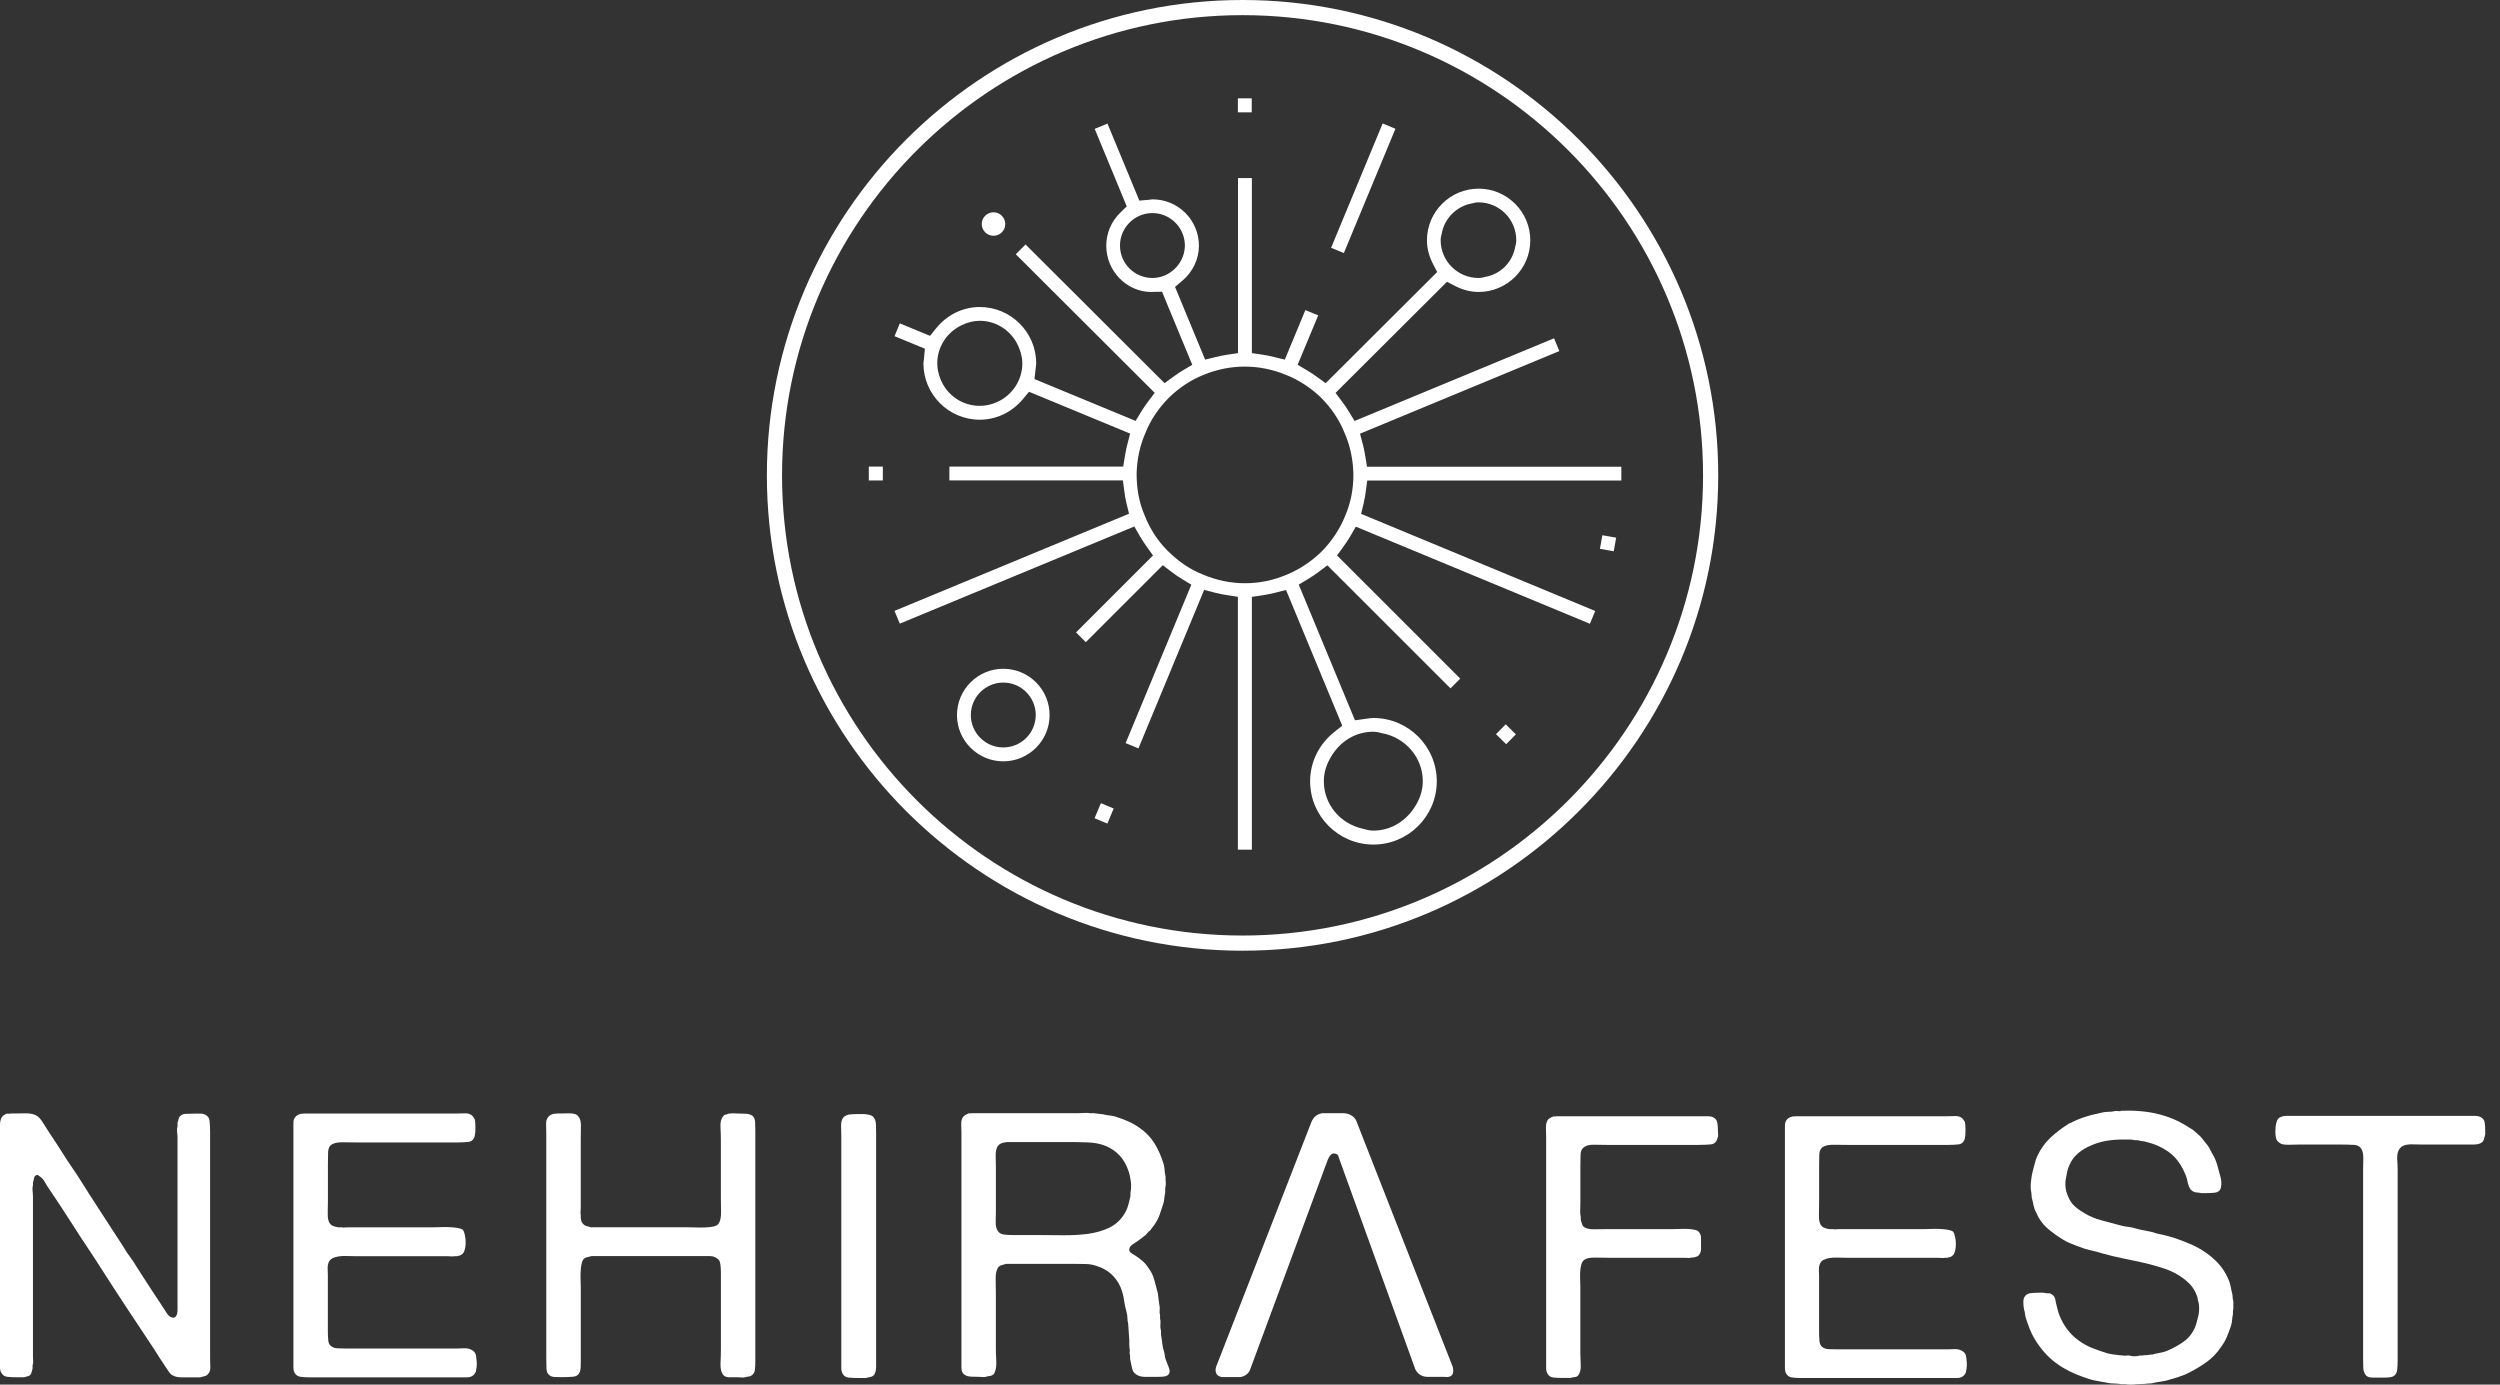 <svg xmlns="http://www.w3.org/2000/svg" width="130" height="72" viewBox="0 0 130 72" fill="none"><rect x="0" y="0" width="130" height="72" fill="#333333" stroke="none"/><path d="M0.535 57.903C0.765 57.903 1.023 57.9 1.306 57.894C1.589 57.889 1.799 57.936 1.943 58.039C2.044 58.115 2.142 58.23 2.231 58.376C2.32 58.525 2.405 58.656 2.481 58.772C2.648 59.029 2.819 59.288 2.993 59.551C3.167 59.814 3.337 60.08 3.504 60.35C3.595 60.492 3.688 60.629 3.784 60.765C3.88 60.9 3.972 61.037 4.063 61.181C4.449 61.797 4.841 62.409 5.238 63.02C5.637 63.631 6.035 64.244 6.434 64.86C6.535 65.04 6.648 65.21 6.771 65.371C6.893 65.532 7.005 65.703 7.108 65.882C7.328 66.228 7.549 66.573 7.774 66.914C7.999 67.254 8.22 67.59 8.44 67.925C8.503 68.028 8.585 68.153 8.681 68.3C8.777 68.447 8.897 68.522 9.038 68.522C9.102 68.496 9.135 68.476 9.135 68.463C9.2 68.387 9.231 68.279 9.231 68.137V67.733V66.21V60.316V59.159C9.231 59.069 9.223 58.973 9.211 58.871C9.198 58.768 9.203 58.672 9.231 58.581V58.369C9.256 58.318 9.272 58.266 9.28 58.215C9.285 58.164 9.301 58.119 9.327 58.081C9.403 57.978 9.519 57.923 9.673 57.918C9.827 57.91 9.994 57.907 10.174 57.907H10.415C10.498 57.907 10.573 57.92 10.636 57.945C10.79 58.01 10.878 58.121 10.896 58.282C10.916 58.443 10.925 58.632 10.925 58.849V60.968V69.038V70.657C10.925 70.798 10.928 70.939 10.936 71.081C10.941 71.222 10.914 71.331 10.849 71.409C10.796 71.487 10.736 71.534 10.665 71.554C10.595 71.574 10.508 71.596 10.404 71.621H9.904H9.432C9.271 71.621 9.14 71.596 9.037 71.545C8.933 71.507 8.853 71.442 8.795 71.351C8.737 71.262 8.676 71.171 8.612 71.081C8.509 70.927 8.404 70.767 8.295 70.6C8.186 70.434 8.079 70.267 7.977 70.1C7.515 69.408 7.059 68.721 6.61 68.039C6.16 67.358 5.71 66.665 5.26 65.959C5.015 65.572 4.769 65.195 4.518 64.822C4.268 64.45 4.019 64.07 3.776 63.685C3.352 63.018 2.909 62.344 2.447 61.663C2.394 61.572 2.343 61.487 2.293 61.402C2.242 61.318 2.171 61.244 2.08 61.181C2.055 61.168 2.028 61.15 2.002 61.123C1.977 61.097 1.944 61.092 1.906 61.102C1.83 61.128 1.785 61.179 1.772 61.257C1.759 61.333 1.739 61.411 1.714 61.487V61.621C1.689 61.712 1.681 61.811 1.694 61.92C1.707 62.031 1.714 62.136 1.714 62.237V63.508V69.633V70.539C1.714 70.604 1.716 70.68 1.723 70.769C1.729 70.86 1.72 70.936 1.694 71.001V71.155C1.669 71.284 1.643 71.374 1.618 71.425C1.593 71.49 1.547 71.532 1.484 71.55C1.418 71.57 1.349 71.592 1.272 71.617H0.887C0.707 71.617 0.546 71.612 0.404 71.597C0.263 71.585 0.16 71.527 0.096 71.423C0.031 71.347 0 71.24 0 71.106V70.691V69.13V61.079V58.998V58.507C0 58.333 0.033 58.195 0.096 58.094C0.134 58.03 0.212 57.972 0.326 57.92C0.352 57.907 0.388 57.903 0.432 57.91C0.473 57.92 0.508 57.916 0.535 57.903Z" fill="white"></path><path d="M15.78 57.903H22.083H23.741C23.883 57.903 24.024 57.9 24.166 57.894C24.307 57.889 24.423 57.916 24.512 57.981C24.55 58.007 24.583 58.039 24.608 58.077C24.634 58.115 24.659 58.154 24.684 58.193C24.71 58.284 24.722 58.427 24.722 58.627C24.722 58.826 24.71 58.977 24.684 59.08C24.634 59.259 24.523 59.359 24.356 59.379C24.189 59.399 23.99 59.408 23.759 59.408H21.831H18.593C18.389 59.408 18.147 59.404 17.872 59.399C17.596 59.392 17.393 59.428 17.264 59.506C17.135 59.582 17.068 59.718 17.061 59.91C17.053 60.102 17.052 60.301 17.052 60.508V62.473C17.052 62.614 17.048 62.781 17.043 62.973C17.035 63.165 17.044 63.319 17.072 63.435C17.11 63.59 17.188 63.693 17.302 63.744C17.353 63.769 17.444 63.794 17.572 63.82H17.765C17.815 63.832 17.87 63.836 17.928 63.829C17.986 63.823 18.047 63.82 18.111 63.82H18.768H22.546C22.662 63.82 22.789 63.816 22.93 63.811C23.072 63.805 23.217 63.803 23.364 63.811C23.511 63.818 23.647 63.831 23.768 63.849C23.89 63.869 23.984 63.896 24.048 63.936C24.086 63.961 24.118 64.019 24.144 64.11C24.169 64.2 24.189 64.296 24.202 64.398C24.215 64.501 24.218 64.606 24.211 64.715C24.204 64.826 24.189 64.918 24.162 64.994C24.137 65.11 24.078 65.194 23.988 65.244C23.962 65.27 23.926 65.286 23.883 65.293C23.837 65.301 23.796 65.31 23.758 65.322H23.641C23.576 65.335 23.513 65.339 23.449 65.331C23.384 65.324 23.32 65.322 23.257 65.322H22.544H18.477C18.323 65.322 18.171 65.319 18.024 65.313C17.877 65.306 17.737 65.313 17.609 65.333C17.48 65.353 17.367 65.388 17.271 65.44C17.175 65.491 17.106 65.582 17.068 65.71C17.043 65.786 17.032 65.877 17.039 65.98C17.044 66.082 17.048 66.185 17.048 66.288V67.367V69.196C17.048 69.375 17.053 69.54 17.068 69.687C17.081 69.834 17.131 69.941 17.222 70.004C17.311 70.07 17.415 70.104 17.531 70.111C17.647 70.118 17.775 70.122 17.917 70.122H19.15H22.716H23.816C23.919 70.122 24.02 70.118 24.124 70.111C24.227 70.104 24.316 70.115 24.394 70.14C24.548 70.191 24.652 70.262 24.703 70.352C24.728 70.39 24.748 70.456 24.761 70.544C24.773 70.635 24.782 70.728 24.79 70.824C24.797 70.92 24.793 71.016 24.78 71.112C24.768 71.208 24.755 71.282 24.742 71.333C24.69 71.436 24.634 71.507 24.568 71.545C24.492 71.596 24.392 71.621 24.269 71.621H23.912H22.562H17.434H16.085C15.905 71.621 15.751 71.612 15.622 71.592C15.494 71.572 15.398 71.512 15.334 71.409C15.281 71.333 15.258 71.233 15.258 71.11V70.753V69.404V64.242V59.928V58.734V58.387C15.258 58.271 15.283 58.183 15.334 58.117C15.385 58.029 15.481 57.963 15.622 57.925C15.648 57.913 15.673 57.909 15.699 57.916C15.729 57.92 15.755 57.916 15.78 57.903Z" fill="white"></path><path d="M28.925 57.903C29.105 57.903 29.321 57.9 29.571 57.894C29.821 57.889 29.986 57.936 30.063 58.039C30.166 58.155 30.213 58.326 30.208 58.55C30.201 58.775 30.199 58.991 30.199 59.196V62.047V62.797C30.199 62.863 30.195 62.93 30.19 63C30.182 63.071 30.186 63.133 30.199 63.184V63.337C30.211 63.376 30.221 63.421 30.228 63.472C30.235 63.524 30.25 63.562 30.277 63.588C30.328 63.664 30.389 63.716 30.46 63.742C30.531 63.767 30.618 63.792 30.719 63.818H31.258H32.337H35.729C35.858 63.818 36.005 63.822 36.173 63.827C36.34 63.834 36.504 63.834 36.665 63.827C36.827 63.822 36.97 63.805 37.099 63.778C37.227 63.753 37.318 63.702 37.369 63.624C37.459 63.495 37.499 63.294 37.494 63.017C37.487 62.741 37.485 62.5 37.485 62.295V59.27C37.485 59.065 37.478 58.84 37.465 58.596C37.452 58.353 37.498 58.172 37.599 58.057C37.625 58.007 37.666 57.974 37.724 57.961C37.782 57.949 37.844 57.931 37.907 57.903H38.004C38.054 57.891 38.112 57.887 38.178 57.894C38.241 57.902 38.307 57.903 38.37 57.903C38.512 57.903 38.649 57.907 38.785 57.914C38.92 57.92 39.032 57.956 39.123 58.019C39.212 58.085 39.261 58.199 39.268 58.366C39.275 58.532 39.277 58.694 39.277 58.848V60.947V68.902V70.733C39.277 70.912 39.27 71.074 39.257 71.215C39.244 71.356 39.186 71.46 39.083 71.523C39.032 71.561 38.98 71.581 38.929 71.581C38.878 71.581 38.813 71.594 38.736 71.619C38.686 71.632 38.631 71.636 38.573 71.628C38.515 71.623 38.461 71.619 38.41 71.619H37.938C37.777 71.619 37.666 71.574 37.601 71.485C37.498 71.356 37.454 71.157 37.467 70.887C37.48 70.617 37.487 70.374 37.487 70.155V66.897V66.56V66.165C37.487 66.037 37.48 65.915 37.467 65.799C37.454 65.683 37.429 65.594 37.391 65.529C37.338 65.464 37.256 65.407 37.14 65.355C37.075 65.33 36.999 65.317 36.91 65.317H36.621H35.773H30.761C30.658 65.342 30.571 65.364 30.5 65.384C30.429 65.404 30.367 65.446 30.317 65.509C30.279 65.574 30.25 65.663 30.23 65.779C30.21 65.895 30.197 66.024 30.192 66.163C30.184 66.305 30.184 66.45 30.192 66.597C30.197 66.745 30.201 66.87 30.201 66.972V70.015V70.844C30.201 70.947 30.197 71.043 30.192 71.132C30.184 71.221 30.17 71.299 30.142 71.362C30.077 71.503 29.956 71.581 29.776 71.592C29.596 71.605 29.404 71.612 29.198 71.612C29.069 71.612 28.949 71.608 28.84 71.603C28.731 71.597 28.644 71.569 28.579 71.516C28.476 71.453 28.421 71.333 28.416 71.159C28.409 70.985 28.407 70.809 28.407 70.63V68.42V60.735V58.924C28.407 58.782 28.403 58.636 28.398 58.482C28.39 58.328 28.419 58.206 28.485 58.115C28.535 58.027 28.632 57.961 28.773 57.923C28.798 57.911 28.824 57.907 28.849 57.914C28.875 57.92 28.9 57.916 28.925 57.903Z" fill="white"></path><path d="M44.287 57.941C44.376 57.941 44.479 57.938 44.595 57.932C44.711 57.927 44.824 57.927 44.932 57.932C45.041 57.94 45.141 57.954 45.23 57.98C45.321 58.005 45.384 58.045 45.424 58.096C45.5 58.184 45.542 58.311 45.549 58.471C45.554 58.632 45.558 58.795 45.558 58.962V60.831V68.266V70.519V71.048C45.558 71.235 45.526 71.378 45.462 71.482C45.409 71.547 45.349 71.585 45.279 71.598C45.208 71.61 45.121 71.628 45.019 71.656H44.653C44.473 71.656 44.307 71.65 44.151 71.636C43.996 71.623 43.888 71.559 43.824 71.444C43.773 71.367 43.748 71.26 43.748 71.126V70.711V69.171V61.119V59.038C43.748 58.897 43.744 58.739 43.737 58.567C43.732 58.393 43.759 58.255 43.824 58.152C43.875 58.063 43.978 57.998 44.132 57.96C44.158 57.947 44.183 57.943 44.209 57.951C44.236 57.958 44.261 57.954 44.287 57.941Z" fill="white"></path><path d="M60.787 71.135C60.851 71.302 60.825 71.431 60.711 71.52C60.646 71.558 60.566 71.581 60.47 71.587C60.374 71.594 60.274 71.598 60.171 71.598H59.554C59.349 71.598 59.188 71.552 59.073 71.463C58.97 71.4 58.903 71.3 58.87 71.164C58.837 71.028 58.808 70.891 58.783 70.749C58.77 70.698 58.763 70.65 58.763 70.604V70.479C58.738 70.416 58.732 70.358 58.743 70.305C58.756 70.254 58.756 70.202 58.743 70.151C58.73 70.073 58.723 69.997 58.723 69.919V69.689L58.665 68.823C58.64 68.734 58.627 68.643 58.627 68.552C58.627 68.464 58.614 68.368 58.589 68.264C58.524 68.034 58.477 67.802 58.444 67.57C58.411 67.34 58.349 67.121 58.261 66.916C58.016 66.377 57.611 66.017 57.045 65.837C56.879 65.774 56.695 65.737 56.496 65.73C56.296 65.725 56.088 65.721 55.87 65.721H52.324C52.235 65.746 52.153 65.768 52.083 65.788C52.012 65.808 51.95 65.848 51.9 65.913C51.811 66.042 51.769 66.25 51.774 66.539C51.782 66.827 51.785 67.081 51.785 67.3V70.093C51.785 70.273 51.792 70.496 51.805 70.758C51.818 71.021 51.792 71.217 51.729 71.346C51.704 71.436 51.651 71.494 51.575 71.52C51.524 71.545 51.475 71.558 51.43 71.558C51.384 71.558 51.33 71.57 51.267 71.596C51.216 71.609 51.158 71.612 51.092 71.605C51.027 71.599 50.964 71.596 50.9 71.596C50.759 71.596 50.621 71.592 50.486 71.585C50.35 71.579 50.238 71.543 50.149 71.48C50.046 71.415 49.995 71.297 49.995 71.123V70.612V58.904C49.995 58.763 49.991 58.616 49.984 58.462C49.979 58.308 50.006 58.186 50.071 58.096C50.122 58.018 50.218 57.954 50.359 57.903C50.385 57.891 50.41 57.887 50.436 57.894C50.461 57.902 50.486 57.898 50.512 57.885H56.102C56.191 57.885 56.287 57.882 56.391 57.874C56.494 57.869 56.583 57.871 56.661 57.885H56.873C56.949 57.898 57.027 57.907 57.103 57.914C57.181 57.922 57.265 57.931 57.354 57.943C57.457 57.969 57.562 57.989 57.671 58.001C57.78 58.014 57.887 58.034 57.989 58.059C58.232 58.135 58.458 58.221 58.663 58.309C58.868 58.4 59.062 58.509 59.242 58.638C59.563 58.857 59.822 59.121 60.022 59.437C60.221 59.752 60.385 60.12 60.513 60.544C60.539 60.648 60.555 60.753 60.562 60.862C60.57 60.972 60.584 61.077 60.61 61.179V61.371C60.622 61.436 60.626 61.509 60.62 61.592C60.613 61.675 60.604 61.75 60.591 61.813V62.025C60.566 62.129 60.55 62.225 60.544 62.313C60.537 62.402 60.523 62.493 60.495 62.584C60.43 62.776 60.37 62.959 60.312 63.133C60.254 63.307 60.174 63.47 60.071 63.624C60.033 63.689 59.991 63.745 59.946 63.798C59.9 63.85 59.859 63.908 59.821 63.972C59.808 63.985 59.795 63.994 59.782 64.001C59.77 64.008 59.757 64.017 59.744 64.03C59.719 64.055 59.69 64.088 59.657 64.126C59.625 64.164 59.596 64.197 59.57 64.222C59.469 64.3 59.371 64.374 59.282 64.443C59.191 64.514 59.095 64.581 58.993 64.646C58.928 64.684 58.872 64.726 58.819 64.771C58.769 64.817 58.736 64.876 58.723 64.954C58.711 65.031 58.739 65.096 58.81 65.147C58.881 65.199 58.941 65.237 58.993 65.263C59.135 65.353 59.266 65.449 59.389 65.551C59.51 65.654 59.617 65.775 59.706 65.917C59.848 66.096 59.949 66.299 60.015 66.524C60.08 66.749 60.143 66.99 60.207 67.246C60.22 67.349 60.232 67.447 60.245 67.545C60.258 67.641 60.27 67.74 60.283 67.844C60.309 67.934 60.314 68.023 60.303 68.114C60.29 68.204 60.296 68.293 60.323 68.384V68.558C60.348 68.648 60.354 68.745 60.343 68.846C60.33 68.949 60.336 69.053 60.363 69.154C60.376 69.205 60.379 69.254 60.372 69.299C60.365 69.344 60.368 69.399 60.381 69.462C60.406 69.591 60.426 69.723 60.439 69.858C60.452 69.993 60.477 70.118 60.515 70.233C60.541 70.309 60.557 70.383 60.564 70.454C60.572 70.525 60.586 70.599 60.611 70.675L60.787 71.135ZM58.455 63.142C58.544 63 58.612 62.854 58.658 62.7C58.703 62.545 58.745 62.379 58.783 62.199V62.025C58.821 61.846 58.828 61.65 58.803 61.438C58.778 61.226 58.738 61.05 58.687 60.909C58.48 60.267 58.076 59.823 57.472 59.58C57.214 59.477 56.917 59.42 56.576 59.406C56.235 59.393 55.885 59.386 55.525 59.386H52.344C52.319 59.399 52.289 59.406 52.259 59.406C52.226 59.406 52.191 59.413 52.152 59.426C51.997 59.464 51.894 59.547 51.843 59.676C51.792 59.792 51.769 59.952 51.776 60.158C51.783 60.363 51.787 60.55 51.787 60.717V62.931C51.787 63.124 51.783 63.327 51.776 63.539C51.771 63.751 51.812 63.914 51.901 64.03C51.967 64.119 52.063 64.175 52.19 64.193C52.319 64.213 52.46 64.222 52.614 64.222H53.809C54.31 64.222 54.798 64.226 55.275 64.233C55.75 64.238 56.191 64.213 56.596 64.157C57 64.099 57.363 63.992 57.684 63.84C58.005 63.682 58.262 63.45 58.455 63.142Z" fill="white"></path><path d="M69.599 60.142L73.56 71.105C73.56 71.105 73.671 71.579 74.226 71.598H75.138C75.138 71.598 75.704 71.717 75.539 71.068L70.548 58.337C70.548 58.337 70.437 57.905 69.842 57.885H68.87C68.87 57.885 68.398 57.838 68.191 58.351L63.243 71.061C63.243 71.061 63.066 71.532 63.544 71.609H64.482C64.482 71.609 64.872 71.574 65.003 71.226L69.028 60.35C69.028 60.35 69.165 59.939 69.39 59.981C69.617 60.019 69.599 60.142 69.599 60.142Z" fill="white"></path><path d="M51.662 12.26C51.325 12.26 51.051 11.987 51.051 11.649C51.051 11.312 51.325 11.039 51.662 11.039C51.999 11.039 52.273 11.312 52.273 11.649C52.275 11.987 51.999 12.26 51.662 12.26Z" fill="white"></path><path d="M64.37 44.18V31.033L63.799 30.946C63.585 30.914 63.383 30.872 63.182 30.821L62.616 30.674L59.199 38.916L58.533 38.641L61.949 30.404L61.455 30.105C61.295 30.009 61.125 29.892 60.931 29.745L60.465 29.391L56.462 33.392L55.954 32.884L59.957 28.882L59.621 28.418C59.5 28.247 59.387 28.075 59.279 27.889L58.985 27.377L46.79 32.429L46.514 31.766L58.709 26.714L58.573 26.156C58.52 25.944 58.489 25.728 58.468 25.563L58.388 24.981H49.368V24.262H58.406L58.499 23.698C58.535 23.477 58.575 23.285 58.62 23.112L58.767 22.547L53.509 20.372L53.193 20.752C52.627 21.434 51.809 21.825 50.949 21.825C49.333 21.825 48.018 20.511 48.018 18.896C48.018 18.864 48.024 18.831 48.027 18.8L48.033 18.762C48.04 18.71 48.045 18.668 48.049 18.624L48.094 18.133L46.516 17.481L46.792 16.815L48.361 17.464L48.677 17.073C49.243 16.369 50.072 15.965 50.949 15.965C52.566 15.965 53.882 17.279 53.882 18.896C53.882 18.945 53.875 18.994 53.87 19.043C53.859 19.123 53.853 19.168 53.848 19.213L53.794 19.712L59.052 21.887L59.351 21.394C59.449 21.233 59.562 21.068 59.694 20.892L60.044 20.426L52.821 13.221L53.329 12.713L60.557 19.924L61.022 19.585C61.198 19.456 61.355 19.351 61.499 19.266L61.998 18.969L60.425 15.17L59.953 15.177L59.875 15.184C58.589 15.182 57.526 14.102 57.526 12.775C57.526 12.123 57.788 11.51 58.263 11.05L58.591 10.732L56.924 6.701L57.588 6.426L59.246 10.431L59.736 10.39C59.779 10.386 59.823 10.381 59.866 10.373C59.904 10.368 59.919 10.366 59.935 10.366C61.263 10.366 62.344 11.447 62.344 12.773C62.344 13.471 62.028 14.138 61.477 14.602L61.102 14.919L62.667 18.701L63.227 18.563C63.429 18.514 63.617 18.476 63.806 18.447L64.377 18.362V9.261H65.097V18.362L65.671 18.447C65.854 18.474 66.042 18.512 66.249 18.563L66.81 18.701L67.88 16.125L68.546 16.4L67.477 18.969L67.98 19.266C68.141 19.362 68.302 19.467 68.473 19.59L68.935 19.926L74.733 14.144L74.508 13.709C74.304 13.312 74.201 12.904 74.201 12.496C74.201 11.015 75.407 9.81 76.889 9.81C78.369 9.81 79.575 11.015 79.575 12.496C79.575 13.977 78.371 15.182 76.889 15.182C76.481 15.182 76.073 15.079 75.677 14.876L75.242 14.653L69.449 20.43L69.797 20.896C69.928 21.07 70.04 21.235 70.138 21.398L70.437 21.891L80.811 17.591L81.086 18.256L70.72 22.552L70.871 23.12C70.918 23.294 70.956 23.48 70.992 23.705L71.085 24.269H84.31V24.988H71.097L71.018 25.568C70.996 25.735 70.963 25.954 70.912 26.163L70.778 26.721L82.951 31.771L82.675 32.436L70.504 27.387L70.209 27.894C70.111 28.061 69.998 28.233 69.862 28.42L69.527 28.884L75.933 35.288L75.425 35.795L69.024 29.397L68.558 29.747C68.388 29.875 68.21 29.995 68.03 30.102L67.535 30.401L70.459 37.456L71.059 37.372C71.195 37.352 71.312 37.336 71.419 37.336C73.234 37.336 74.713 38.813 74.713 40.627C74.713 42.442 73.234 43.917 71.419 43.917C69.603 43.917 68.126 42.442 68.126 40.627C68.126 39.627 68.591 38.688 69.398 38.052L69.797 37.736L66.873 30.678L66.307 30.823C66.099 30.876 65.89 30.917 65.671 30.952L65.097 31.037V44.184H64.37V44.18ZM71.411 38.05C70.548 38.05 69.77 38.487 69.278 39.248C68.983 39.705 68.839 40.154 68.839 40.622C68.839 41.815 69.675 42.833 70.871 43.096C70.894 43.102 70.916 43.107 70.94 43.114C71.065 43.149 71.223 43.192 71.411 43.192C72.231 43.192 72.988 42.786 73.488 42.081C73.818 41.614 73.985 41.122 73.985 40.622C73.985 39.395 73.087 38.345 71.852 38.124C71.839 38.123 71.827 38.119 71.814 38.115C71.707 38.086 71.575 38.05 71.411 38.05ZM64.729 19.063C64.002 19.063 63.285 19.206 62.596 19.489C61.943 19.748 61.335 20.145 60.791 20.673C60.256 21.207 59.835 21.834 59.574 22.483C59.277 23.158 59.123 23.863 59.104 24.631C59.104 25.433 59.237 26.13 59.509 26.77C59.79 27.492 60.194 28.121 60.712 28.635C61.281 29.204 61.9 29.623 62.549 29.875C63.251 30.174 63.991 30.328 64.746 30.328C65.491 30.328 66.222 30.176 66.92 29.879C67.604 29.594 68.226 29.175 68.769 28.635C69.291 28.092 69.704 27.452 69.968 26.779C70.238 26.139 70.376 25.438 70.376 24.702V24.648C70.358 23.875 70.201 23.152 69.911 22.498C69.643 21.831 69.229 21.213 68.685 20.669C68.161 20.163 67.531 19.755 66.868 19.491C66.177 19.208 65.457 19.063 64.729 19.063ZM50.949 16.681C50.623 16.681 50.304 16.761 49.974 16.926C49.212 17.305 48.738 18.061 48.738 18.895C48.738 19.159 48.791 19.42 48.896 19.692C49.23 20.549 50.035 21.104 50.949 21.104C51.254 21.104 51.555 21.039 51.845 20.908C52.645 20.551 53.162 19.761 53.162 18.893C53.162 18.617 53.097 18.389 53.026 18.184C52.718 17.287 51.883 16.681 50.949 16.681ZM59.926 11.08C58.996 11.08 58.239 11.838 58.239 12.77C58.239 13.7 58.996 14.455 59.926 14.455C60.797 14.455 61.551 13.747 61.608 12.877L61.611 12.848L61.615 12.786C61.615 12.315 61.432 11.882 61.1 11.559C60.782 11.251 60.365 11.08 59.926 11.08ZM76.882 10.522C76.748 10.522 76.639 10.553 76.583 10.569C75.757 10.701 75.097 11.352 74.963 12.184C74.943 12.253 74.914 12.356 74.914 12.489C74.914 13.573 75.795 14.455 76.882 14.455C77.02 14.455 77.127 14.425 77.192 14.408L77.225 14.399C78.028 14.263 78.65 13.642 78.794 12.82L78.799 12.802C78.817 12.739 78.846 12.63 78.846 12.491C78.848 11.405 77.967 10.522 76.882 10.522ZM56.919 42.547L57.247 41.764L57.911 42.043L57.583 42.826L56.919 42.547ZM52.172 39.589C50.844 39.589 49.763 38.51 49.763 37.184C49.763 35.857 50.844 34.776 52.172 34.776C53.5 34.776 54.579 35.857 54.579 37.184C54.579 38.509 53.5 39.589 52.172 39.589ZM52.172 35.494C51.241 35.494 50.483 36.252 50.483 37.182C50.483 38.112 51.241 38.867 52.172 38.867C53.102 38.867 53.859 38.112 53.859 37.182C53.859 36.252 53.102 35.494 52.172 35.494ZM77.792 38.177L78.297 37.664L78.826 38.186L78.322 38.699L77.792 38.177ZM83.196 28.539L83.323 27.832L84.041 27.959L83.914 28.666L83.196 28.539ZM45.178 24.263H45.907V24.983H45.178V24.263ZM69.217 12.884L71.899 6.42L72.563 6.696L69.88 13.159L69.217 12.884ZM64.37 5.113H65.09V5.84H64.37V5.113Z" fill="white"></path><path d="M80.937 58.045H86.847H88.396H88.807C88.942 58.045 89.047 58.07 89.123 58.121C89.225 58.186 89.286 58.277 89.304 58.398C89.324 58.52 89.333 58.663 89.333 58.828C89.333 58.891 89.337 58.951 89.343 59.009C89.35 59.065 89.339 59.12 89.313 59.17C89.263 59.373 89.152 59.486 88.98 59.506C88.807 59.524 88.593 59.535 88.339 59.535H86.35H83.538C83.335 59.535 83.117 59.533 82.887 59.526C82.659 59.52 82.486 59.562 82.37 59.651C82.256 59.727 82.194 59.861 82.189 60.053C82.181 60.245 82.18 60.436 82.18 60.626V62.518C82.18 62.622 82.176 62.748 82.171 62.901C82.163 63.053 82.174 63.182 82.2 63.283V63.435C82.225 63.512 82.247 63.584 82.267 63.655C82.287 63.725 82.326 63.78 82.392 63.818C82.506 63.894 82.686 63.928 82.927 63.923C83.17 63.918 83.38 63.914 83.558 63.914H87.001C87.115 63.914 87.24 63.91 87.374 63.905C87.509 63.898 87.643 63.898 87.775 63.905C87.909 63.912 88.031 63.927 88.138 63.952C88.247 63.977 88.32 64.023 88.358 64.086C88.421 64.162 88.454 64.258 88.454 64.373V64.755V64.965C88.454 65.029 88.441 65.087 88.416 65.138C88.365 65.266 88.294 65.335 88.205 65.348C88.154 65.373 88.105 65.386 88.062 65.386C88.016 65.386 87.964 65.391 87.899 65.404C87.848 65.417 87.793 65.42 87.735 65.413C87.679 65.408 87.625 65.404 87.572 65.404H86.903H83.671C83.467 65.404 83.228 65.4 82.954 65.395C82.68 65.388 82.486 65.429 82.37 65.52C82.307 65.571 82.258 65.65 82.227 65.759C82.196 65.868 82.176 65.993 82.169 66.133C82.162 66.272 82.162 66.417 82.169 66.562C82.176 66.709 82.178 66.84 82.178 66.956V70.242C82.178 70.459 82.185 70.693 82.198 70.949C82.21 71.204 82.167 71.395 82.064 71.522C82.025 71.572 81.967 71.601 81.891 71.607C81.815 71.614 81.739 71.628 81.661 71.654H81.298C81.118 71.654 80.954 71.647 80.801 71.634C80.649 71.621 80.54 71.558 80.476 71.442C80.426 71.366 80.4 71.26 80.4 71.126V70.715V69.185V61.195V59.13C80.4 58.991 80.397 58.833 80.389 58.663C80.384 58.491 80.411 58.355 80.476 58.251C80.527 58.175 80.623 58.112 80.763 58.061C80.788 58.048 80.817 58.045 80.848 58.052C80.883 58.061 80.912 58.059 80.937 58.045Z" fill="white"></path><path d="M93.332 58.045H99.586H101.231C101.37 58.045 101.512 58.041 101.652 58.036C101.791 58.03 101.907 58.057 101.996 58.121C102.034 58.146 102.067 58.179 102.092 58.217C102.118 58.255 102.143 58.293 102.169 58.331C102.194 58.42 102.207 58.563 102.207 58.761C102.207 58.958 102.194 59.109 102.169 59.21C102.118 59.388 102.009 59.488 101.844 59.508C101.679 59.526 101.481 59.536 101.251 59.536H99.337H96.123C95.92 59.536 95.68 59.535 95.407 59.528C95.133 59.522 94.931 59.556 94.804 59.633C94.677 59.709 94.61 59.843 94.603 60.033C94.596 60.225 94.594 60.423 94.594 60.626V62.576C94.594 62.716 94.59 62.883 94.585 63.073C94.578 63.265 94.588 63.417 94.614 63.532C94.652 63.684 94.728 63.787 94.844 63.838C94.895 63.863 94.984 63.889 95.113 63.914H95.303C95.354 63.927 95.408 63.93 95.466 63.923C95.525 63.918 95.584 63.914 95.648 63.914H96.297H100.046C100.161 63.914 100.289 63.91 100.429 63.905C100.569 63.898 100.712 63.898 100.859 63.905C101.006 63.912 101.138 63.925 101.26 63.943C101.381 63.963 101.474 63.99 101.537 64.028C101.575 64.053 101.608 64.112 101.633 64.2C101.659 64.289 101.679 64.385 101.692 64.487C101.704 64.588 101.708 64.693 101.701 64.802C101.693 64.911 101.679 65.003 101.653 65.079C101.628 65.194 101.57 65.277 101.481 65.328C101.456 65.353 101.421 65.37 101.376 65.375C101.331 65.382 101.291 65.391 101.251 65.404H101.136C101.073 65.417 101.01 65.42 100.944 65.413C100.881 65.407 100.817 65.404 100.752 65.404H100.045H96.011C95.858 65.404 95.708 65.4 95.561 65.395C95.414 65.389 95.276 65.395 95.149 65.415C95.02 65.435 94.91 65.469 94.813 65.52C94.717 65.571 94.65 65.659 94.612 65.788C94.587 65.864 94.578 65.953 94.583 66.055C94.59 66.156 94.592 66.258 94.592 66.361V67.43V69.247C94.592 69.424 94.599 69.587 94.612 69.734C94.625 69.881 94.676 69.986 94.764 70.05C94.853 70.113 94.957 70.147 95.071 70.155C95.185 70.162 95.312 70.164 95.454 70.164H96.678H100.217H101.307C101.409 70.164 101.51 70.16 101.614 70.155C101.715 70.147 101.806 70.158 101.882 70.184C102.034 70.234 102.138 70.305 102.189 70.394C102.214 70.432 102.232 70.496 102.245 70.586C102.257 70.675 102.267 70.767 102.274 70.864C102.279 70.96 102.277 71.056 102.263 71.15C102.25 71.246 102.238 71.32 102.225 71.369C102.174 71.472 102.116 71.541 102.052 71.579C101.976 71.63 101.877 71.656 101.755 71.656H101.401H100.063H94.977H93.638C93.459 71.656 93.306 71.647 93.179 71.627C93.05 71.607 92.956 71.547 92.893 71.445C92.842 71.369 92.816 71.269 92.816 71.148V70.795V69.457V64.335V60.053V58.868V58.523C92.816 58.409 92.842 58.32 92.893 58.255C92.943 58.166 93.04 58.103 93.179 58.065C93.205 58.052 93.23 58.048 93.255 58.056C93.281 58.061 93.306 58.059 93.332 58.045Z" fill="white"></path><path d="M110.296 57.758C111.024 57.733 111.668 57.791 112.228 57.931C112.788 58.072 113.285 58.282 113.721 58.561C113.797 58.612 113.87 58.656 113.94 58.696C114.011 58.733 114.078 58.786 114.142 58.848C114.167 58.873 114.192 58.897 114.218 58.915C114.243 58.935 114.269 58.956 114.294 58.982C114.319 59.007 114.352 59.036 114.39 59.067C114.428 59.1 114.459 59.134 114.486 59.172C114.537 59.236 114.588 59.299 114.639 59.364C114.689 59.428 114.74 59.491 114.791 59.556C114.842 59.62 114.883 59.687 114.916 59.758C114.947 59.828 114.983 59.895 115.021 59.959C115.136 60.138 115.224 60.338 115.29 60.561C115.353 60.784 115.417 61.017 115.48 61.258C115.506 61.362 115.515 61.472 115.509 61.594C115.502 61.715 115.48 61.808 115.442 61.871C115.379 61.96 115.277 62.013 115.136 62.023C114.996 62.036 114.849 62.043 114.695 62.043H114.523C114.472 62.043 114.419 62.038 114.37 62.023C114.307 62.011 114.252 62.005 114.207 62.005C114.162 62.005 114.114 61.993 114.064 61.967C114.038 61.955 114.013 61.938 113.987 61.92C113.962 61.9 113.937 61.878 113.911 61.853C113.835 61.739 113.781 61.597 113.748 61.432C113.717 61.267 113.668 61.121 113.605 60.992C113.387 60.483 113.081 60.1 112.687 59.845C112.393 59.642 112.043 59.488 111.635 59.386C111.559 59.361 111.483 59.346 111.406 59.339C111.33 59.334 111.254 59.317 111.176 59.292H111.024C110.922 59.266 110.819 59.254 110.717 59.254H110.411C109.747 59.254 109.193 59.355 108.747 59.56C108.491 59.662 108.263 59.799 108.058 59.971C107.853 60.144 107.701 60.358 107.599 60.611C107.548 60.713 107.514 60.82 107.494 60.927C107.474 61.035 107.452 61.153 107.427 61.28C107.401 61.382 107.392 61.498 107.398 61.625C107.405 61.752 107.42 61.86 107.445 61.949C107.534 62.243 107.646 62.466 107.78 62.618C107.915 62.77 108.102 62.917 108.345 63.057C108.626 63.236 108.938 63.368 109.282 63.459C109.627 63.548 109.984 63.644 110.354 63.745C110.469 63.771 110.585 63.789 110.699 63.802C110.813 63.814 110.929 63.84 111.044 63.878C111.221 63.928 111.41 63.97 111.608 64.003C111.805 64.034 111.994 64.082 112.172 64.146C112.223 64.159 112.266 64.168 112.306 64.175C112.344 64.182 112.389 64.191 112.44 64.204C112.554 64.229 112.671 64.258 112.785 64.289C112.899 64.32 113.013 64.356 113.129 64.394C113.385 64.483 113.634 64.579 113.875 64.681C114.118 64.782 114.347 64.904 114.564 65.043C114.845 65.223 115.096 65.427 115.321 65.665C115.544 65.901 115.725 66.178 115.867 66.497C115.917 66.611 115.955 66.727 115.981 66.841C116.006 66.956 116.032 67.077 116.057 67.204C116.082 67.267 116.095 67.342 116.095 67.423C116.095 67.507 116.108 67.585 116.133 67.662V67.873V68.045C116.121 68.096 116.113 68.146 116.113 68.197V68.349C116.088 68.453 116.072 68.556 116.066 68.665C116.061 68.773 116.037 68.879 115.999 68.98C115.934 69.172 115.865 69.355 115.789 69.535C115.712 69.714 115.616 69.879 115.502 70.031C115.284 70.363 115.012 70.642 114.68 70.873C114.348 71.103 113.991 71.306 113.61 71.483C113.481 71.534 113.358 71.579 113.236 71.618C113.115 71.656 112.984 71.694 112.845 71.732C112.705 71.782 112.558 71.817 112.404 71.837C112.252 71.855 112.097 71.884 111.945 71.922C111.882 71.935 111.814 71.942 111.744 71.942C111.673 71.942 111.606 71.949 111.542 71.962C111.466 71.962 111.39 71.966 111.314 71.971C111.238 71.976 111.161 71.98 111.083 71.98C111.02 71.993 110.927 72 110.806 72C110.684 72 110.592 71.993 110.528 71.98H110.318C110.189 71.955 110.062 71.942 109.935 71.942C109.808 71.942 109.687 71.929 109.573 71.904C109.522 71.891 109.471 71.882 109.42 71.875C109.369 71.868 109.311 71.859 109.248 71.846C109.108 71.82 108.978 71.795 108.856 71.77C108.735 71.744 108.611 71.706 108.482 71.656C107.857 71.451 107.332 71.19 106.904 70.871C106.476 70.553 106.11 70.138 105.805 69.629C105.704 69.464 105.617 69.292 105.548 69.112C105.477 68.935 105.41 68.743 105.346 68.54C105.321 68.464 105.305 68.387 105.299 68.309C105.292 68.233 105.277 68.163 105.252 68.099C105.227 67.985 105.214 67.855 105.214 67.708C105.214 67.561 105.245 67.456 105.31 67.392C105.373 67.303 105.479 67.253 105.626 67.24C105.773 67.227 105.916 67.22 106.055 67.22H106.219C106.277 67.22 106.324 67.226 106.362 67.24C106.426 67.253 106.476 67.256 106.514 67.249C106.552 67.244 106.598 67.253 106.649 67.278C106.738 67.329 106.796 67.38 106.821 67.43C106.859 67.494 106.881 67.561 106.888 67.632C106.895 67.702 106.91 67.775 106.935 67.851C106.961 67.94 106.982 68.03 107.002 68.119C107.022 68.208 107.049 68.299 107.088 68.386C107.303 68.933 107.63 69.368 108.063 69.685C108.281 69.85 108.517 69.984 108.771 70.088C109.027 70.189 109.3 70.285 109.592 70.374C109.694 70.399 109.796 70.419 109.899 70.432C110.001 70.445 110.102 70.457 110.206 70.47C110.231 70.47 110.264 70.474 110.302 70.479C110.34 70.486 110.378 70.488 110.416 70.488C110.467 70.501 110.527 70.501 110.597 70.488C110.668 70.475 110.735 70.481 110.799 70.508C110.849 70.521 110.924 70.526 111.018 70.526C111.112 70.526 111.194 70.514 111.258 70.488H111.392C111.455 70.475 111.519 70.468 111.582 70.468C111.646 70.468 111.709 70.461 111.775 70.448C111.813 70.436 111.847 70.432 111.88 70.439C111.911 70.447 111.952 70.436 112.005 70.41C112.106 70.385 112.215 70.363 112.33 70.343C112.444 70.325 112.553 70.296 112.654 70.258C112.986 70.118 113.282 69.955 113.543 69.77C113.804 69.586 114.006 69.335 114.145 69.016C114.183 68.915 114.216 68.813 114.241 68.71C114.267 68.609 114.292 68.507 114.318 68.404C114.343 68.302 114.356 68.181 114.356 68.041C114.356 67.902 114.343 67.786 114.318 67.697C114.292 67.633 114.279 67.579 114.279 67.535C114.279 67.492 114.267 67.443 114.241 67.392C114.165 67.175 114.062 66.993 113.935 66.847C113.808 66.7 113.654 66.564 113.476 66.435C113.207 66.243 112.908 66.091 112.576 65.977C112.244 65.862 111.898 65.765 111.533 65.679C111.171 65.596 110.797 65.518 110.414 65.44C110.031 65.364 109.661 65.275 109.304 65.172C109.101 65.108 108.896 65.054 108.693 65.011C108.488 64.965 108.297 64.905 108.118 64.829C108.092 64.817 108.074 64.809 108.06 64.809C108.047 64.809 108.029 64.802 108.002 64.789C107.875 64.739 107.746 64.688 107.619 64.637C107.492 64.586 107.371 64.523 107.256 64.445C106.962 64.267 106.696 64.073 106.453 63.861C106.21 63.651 106.019 63.381 105.88 63.049C105.816 62.935 105.771 62.81 105.745 62.678C105.72 62.544 105.687 62.408 105.649 62.266C105.649 62.215 105.646 62.17 105.64 62.132C105.633 62.094 105.629 62.056 105.629 62.018C105.591 61.866 105.586 61.672 105.611 61.434C105.636 61.199 105.667 61.017 105.705 60.891C105.744 60.751 105.78 60.617 105.811 60.488C105.841 60.361 105.883 60.24 105.934 60.126C106.114 59.743 106.342 59.422 106.623 59.16C106.904 58.898 107.216 58.659 107.561 58.444C107.586 58.418 107.619 58.402 107.657 58.396C107.695 58.389 107.728 58.375 107.753 58.349C108.034 58.21 108.359 58.088 108.729 57.987C108.831 57.961 108.927 57.94 109.018 57.92C109.106 57.9 109.203 57.878 109.304 57.853C109.406 57.827 109.518 57.815 109.64 57.815C109.761 57.815 109.872 57.802 109.973 57.776C110.011 57.764 110.07 57.764 110.146 57.776C110.22 57.791 110.271 57.786 110.296 57.758Z" fill="white"></path><path d="M118.864 58.026H126.86H128.313H128.695C128.822 58.026 128.931 58.052 129.02 58.103C129.122 58.166 129.183 58.251 129.201 58.36C129.221 58.467 129.231 58.605 129.231 58.77V59C129.205 59.103 129.183 59.185 129.163 59.248C129.143 59.312 129.104 59.37 129.038 59.42C128.937 59.484 128.795 59.516 128.617 59.516H128.1H125.92C125.781 59.516 125.643 59.515 125.508 59.507C125.374 59.5 125.253 59.507 125.146 59.527C125.037 59.547 124.944 59.585 124.868 59.642C124.792 59.7 124.734 59.785 124.696 59.899C124.658 60.013 124.645 60.16 124.658 60.338C124.671 60.517 124.678 60.676 124.678 60.816V62.67V68.712V70.738C124.678 70.93 124.669 71.101 124.649 71.255C124.629 71.407 124.556 71.516 124.429 71.579C124.366 71.605 124.29 71.621 124.201 71.626C124.112 71.634 124.016 71.635 123.914 71.635H123.388C123.203 71.635 123.08 71.592 123.016 71.501C122.94 71.4 122.898 71.278 122.891 71.139C122.884 70.999 122.882 70.845 122.882 70.68V68.978V62.69V60.798C122.882 60.658 122.886 60.495 122.891 60.31C122.898 60.126 122.882 59.975 122.844 59.861C122.78 59.658 122.637 59.549 122.414 59.535C122.191 59.522 121.952 59.516 121.696 59.516H119.592C119.439 59.516 119.263 59.52 119.066 59.526C118.868 59.533 118.717 59.516 118.616 59.478C118.578 59.453 118.54 59.428 118.502 59.402C118.464 59.377 118.431 59.344 118.407 59.306C118.369 59.255 118.344 59.172 118.331 59.058C118.318 58.944 118.315 58.828 118.322 58.714C118.327 58.599 118.344 58.49 118.369 58.389C118.395 58.288 118.427 58.217 118.465 58.179C118.491 58.141 118.525 58.112 118.571 58.094C118.614 58.074 118.663 58.059 118.714 58.045C118.739 58.032 118.765 58.03 118.79 58.036C118.814 58.043 118.839 58.039 118.864 58.026Z" fill="white"></path><path d="M64.612 49.437C50.974 49.437 39.877 38.347 39.877 24.718C39.877 11.089 50.972 0 64.612 0C78.251 0 89.348 11.088 89.348 24.718C89.348 38.347 78.251 49.437 64.612 49.437ZM64.612 0.788C51.409 0.788 40.666 11.523 40.666 24.718C40.666 37.914 51.407 48.648 64.612 48.648C77.817 48.648 88.559 37.914 88.559 24.718C88.559 11.523 77.817 0.788 64.612 0.788Z" fill="white"></path></svg>